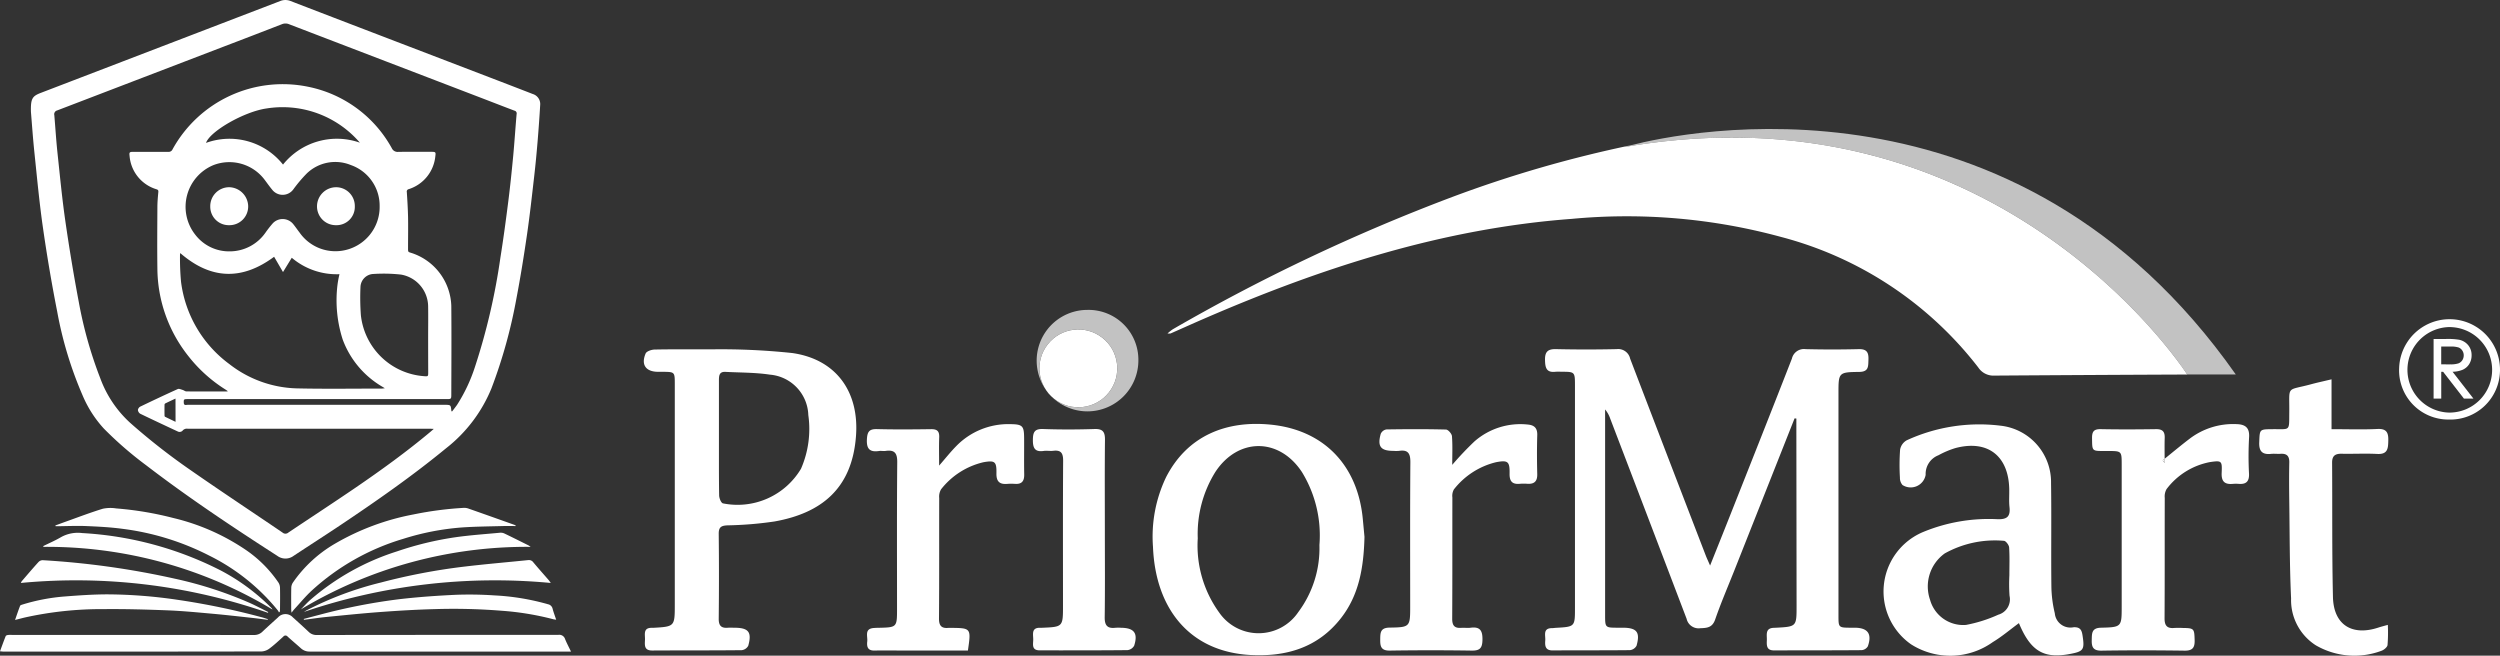 <svg xmlns="http://www.w3.org/2000/svg" width="204" height="53.503" viewBox="0 0 204 53.503"><rect x="0" y="0" width="204" height="53.503" fill="#333333" stroke="none"/><g transform="translate(-8 -22.677)"><path d="M1297.822,201.948a4.014,4.014,0,0,1-4.057-4.2,4.116,4.116,0,0,1,8.228.259A4.044,4.044,0,0,1,1297.822,201.948Zm.031-.566a3.489,3.489,0,1,0-.107-6.976,3.491,3.491,0,0,0,.107,6.976Z" transform="translate(-1089.995 -145.037)" fill="#fff"/><g transform="translate(8 22.677)"><path d="M24.565,31.8c-.024-1.079.109-1.276.806-1.544L37.8,25.488q3.554-1.363,7.107-2.727a1.122,1.122,0,0,1,.844,0q3.806,1.466,7.616,2.924l8.706,3.336q1.725.661,3.447,1.329a.857.857,0,0,1,.6.9q-.088,1.485-.211,2.967c-.081.963-.171,1.925-.282,2.885-.182,1.583-.356,3.169-.586,4.745-.253,1.732-.53,3.462-.859,5.181a41.307,41.307,0,0,1-2.041,7.345,11.92,11.92,0,0,1-3.7,4.882c-2.764,2.273-5.694,4.314-8.663,6.3-1.251.837-2.52,1.647-3.775,2.477a1.114,1.114,0,0,1-1.337,0c-3.651-2.35-7.265-4.755-10.714-7.4a29.713,29.713,0,0,1-3.443-2.99,9.433,9.433,0,0,1-1.739-2.726,31.232,31.232,0,0,1-2.059-6.8q-.663-3.365-1.152-6.764c-.3-2.067-.493-4.149-.71-6.226C24.722,33.91,24.639,32.681,24.565,31.8ZM58.92,56.262c.046-.057.083-.1.117-.148.1-.132.2-.26.3-.4a13.334,13.334,0,0,0,1.457-3.087,52.162,52.162,0,0,0,2.082-8.943c.24-1.5.442-3.007.634-4.514.158-1.245.287-2.494.406-3.744.108-1.143.179-2.29.28-3.434a.23.23,0,0,0-.18-.287c-.835-.315-1.666-.64-2.5-.96Q53.571,27.7,45.632,24.655a.758.758,0,0,0-.592,0q-2.38.925-4.767,1.834-6.784,2.6-13.569,5.2a.319.319,0,0,0-.23.391c.086,1.012.147,2.027.254,3.038.2,1.864.376,3.731.643,5.585q.478,3.321,1.1,6.621a33.989,33.989,0,0,0,1.761,6.241,9.208,9.208,0,0,0,2.422,3.607,52.1,52.1,0,0,0,4.816,3.783c2.523,1.759,5.09,3.455,7.633,5.184a.351.351,0,0,0,.461,0c1.834-1.229,3.683-2.435,5.506-3.679,2.1-1.436,4.167-2.931,6.121-4.569.066-.055.129-.113.245-.215-.153-.007-.232-.013-.312-.013H37.37a.577.577,0,0,0-.173,0,.5.5,0,0,0-.223.115.338.338,0,0,1-.443.1c-1.018-.476-2.038-.951-3.049-1.441a.413.413,0,0,1-.188-.308.384.384,0,0,1,.2-.276c1.013-.488,2.029-.968,3.054-1.43.1-.046.269.034.4.072.1.029.2.119.294.12.736.011,1.472.006,2.209.006h1.159c0-.03,0-.041-.007-.044-.053-.039-.106-.078-.162-.113A11.829,11.829,0,0,1,37.4,51.72a11.591,11.591,0,0,1-2.516-7.092c-.023-1.679-.009-3.358,0-5.038,0-.412.037-.825.076-1.236.013-.137-.019-.189-.146-.231a3.093,3.093,0,0,1-2.2-2.73c-.037-.279,0-.324.276-.324.96,0,1.919,0,2.879,0a.346.346,0,0,0,.351-.205,10.262,10.262,0,0,1,11.071-5.106,10.06,10.06,0,0,1,6.822,5.013.519.519,0,0,0,.525.3c.9-.014,1.8-.006,2.7-.005.352,0,.373.023.326.364A3.134,3.134,0,0,1,55.4,38.11a.2.2,0,0,0-.162.246c.044.667.084,1.336.1,2,.016.827,0,1.654,0,2.482,0,.454-.027.377.37.511a4.7,4.7,0,0,1,3.159,4.281c.022,2.407.007,4.814,0,7.222,0,.392-.009.391-.4.391H37.354c-.311,0-.325.021-.317.287s.194.18.324.18q10.472,0,20.945,0c.518,0,.518,0,.566.495C58.873,56.214,58.882,56.22,58.92,56.262ZM36.753,43.331a.382.382,0,0,0-.023.1,20.719,20.719,0,0,0,.085,2.253,9.868,9.868,0,0,0,3.939,6.7,9.333,9.333,0,0,0,5.51,1.985c2.315.053,4.632.016,6.948.016a2.173,2.173,0,0,0,.23-.029l-.258-.155a7.453,7.453,0,0,1-3.177-3.814,10.446,10.446,0,0,1-.448-4.284,8.1,8.1,0,0,1,.183-1.052,5.655,5.655,0,0,1-3.893-1.341l-.715,1.167-.725-1.248C41.76,45.591,39.223,45.475,36.753,43.331ZM53.02,39.494a3.6,3.6,0,0,0-.031-.5,3.515,3.515,0,0,0-2.33-2.853,3.345,3.345,0,0,0-3.581.687,11.36,11.36,0,0,0-1.1,1.3,1.08,1.08,0,0,1-1.733.022c-.211-.255-.4-.523-.6-.79a3.6,3.6,0,0,0-4.19-1.209,3.679,3.679,0,0,0-1.483,5.674,3.473,3.473,0,0,0,2.851,1.363,3.557,3.557,0,0,0,2.862-1.5,9.065,9.065,0,0,1,.625-.8,1.108,1.108,0,0,1,1.664.084c.177.218.334.452.507.674a3.566,3.566,0,0,0,3.494,1.486A3.613,3.613,0,0,0,53.02,39.494Zm3.957,10.833h0c0-.885.014-1.77,0-2.654a2.661,2.661,0,0,0-2.216-2.59,12.923,12.923,0,0,0-2.324-.045,1.1,1.1,0,0,0-.98,1.034,19.4,19.4,0,0,0,.032,2.328,5.591,5.591,0,0,0,5.167,4.974c.309.025.327.013.327-.294Q56.978,51.7,56.977,50.327ZM51.407,34.32a8.309,8.309,0,0,0-7.6-2.795c-1.822.251-4.635,1.864-4.954,2.813a5.584,5.584,0,0,1,6.282,1.769A5.636,5.636,0,0,1,51.407,34.32ZM36.362,55.2c-.3.14-.563.264-.827.393a.134.134,0,0,0-.068.094c-.006.306-.006.611,0,.917a.108.108,0,0,0,.044.082c.275.136.553.268.855.412Z" transform="translate(-22.041 -22.677)" fill="#fff"/><path d="M8,354.82c.162-.441.306-.843.464-1.24.019-.048.116-.082.182-.092a2.2,2.2,0,0,1,.322-.006q9.876,0,19.752.006a.94.94,0,0,0,.7-.275c.413-.393.839-.773,1.262-1.156a.818.818,0,0,1,1.216-.006c.431.386.86.775,1.281,1.172a.887.887,0,0,0,.658.266q9.864-.012,19.728-.013a.493.493,0,0,1,.543.34c.134.333.305.65.485,1.025h-.326q-10.5,0-20.993,0a1.025,1.025,0,0,1-.722-.27c-.356-.321-.726-.628-1.08-.95a.221.221,0,0,0-.355,0c-.367.333-.731.674-1.127.971a1.176,1.176,0,0,1-.65.24q-10.546.019-21.092.01C8.186,354.839,8.122,354.83,8,354.82Z" transform="translate(-8 -301.673)" fill="#fff"/><path d="M182.374,296.33c-.345,0-.691-.009-1.036,0-1.122.032-2.246.038-3.366.116a21.068,21.068,0,0,0-4.781.931,19.106,19.106,0,0,0-7.486,4.245c-.488.455-.915.975-1.369,1.467-.075.082-.141.172-.254.312-.013-.143-.025-.212-.025-.281,0-.587-.008-1.175.006-1.762a.81.81,0,0,1,.13-.41,10.7,10.7,0,0,1,3.41-3.163,20.1,20.1,0,0,1,6.424-2.4,28.343,28.343,0,0,1,4.074-.536,1.016,1.016,0,0,1,.389.045c1.256.439,2.509.886,3.762,1.332a1.107,1.107,0,0,1,.127.064Z" transform="translate(-140.295 -253.405)" fill="#fff"/><path d="M55.912,303.446a.978.978,0,0,0-.08-.147,16.768,16.768,0,0,0-5.634-4.5,21.377,21.377,0,0,0-7.021-2.168c-.972-.132-1.957-.184-2.937-.227-.766-.033-1.536,0-2.3.01h-.258l-.01-.064c.282-.1.563-.209.846-.309,1-.357,2-.739,3.018-1.052a3.025,3.025,0,0,1,1.1-.026,27.016,27.016,0,0,1,4.66.782,17.893,17.893,0,0,1,5.994,2.658,10.085,10.085,0,0,1,2.583,2.613.815.815,0,0,1,.125.411c.014.6.006,1.191,0,1.786a1.829,1.829,0,0,1-.019.186Z" transform="translate(-33.15 -253.475)" fill="#fff"/><path d="M31.175,309.349c.486-.241.987-.455,1.453-.73a2.808,2.808,0,0,1,1.73-.331,28.319,28.319,0,0,1,11.259,3.03,16.851,16.851,0,0,1,4.175,3.079.379.379,0,0,1,.086.128,35.674,35.674,0,0,0-18.69-5.113Z" transform="translate(-27.646 -264.789)" fill="#fff"/><path d="M169.244,314.42c.264-.268.514-.552.8-.8a20,20,0,0,1,7.029-3.928,26.68,26.68,0,0,1,4.785-1.159c1.2-.17,2.413-.253,3.62-.367a.716.716,0,0,1,.36.055c.663.317,1.321.648,1.979.975a1.9,1.9,0,0,1,.172.121A35.814,35.814,0,0,0,169.244,314.42Z" transform="translate(-144.693 -264.694)" fill="#fff"/><path d="M170.887,327.074c.073-.044.144-.091.219-.131a27.325,27.325,0,0,1,6.067-2.27,49.922,49.922,0,0,1,6.758-1.291c1.745-.209,3.5-.357,5.247-.536a.44.44,0,0,1,.425.18c.408.489.833.963,1.25,1.444.051.059.094.127.178.241A48.445,48.445,0,0,0,170.887,327.074Z" transform="translate(-146.086 -277.141)" fill="#fff"/><path d="M39.345,327.19a47.58,47.58,0,0,0-20.158-2.435.788.788,0,0,1,.072-.142c.454-.526.9-1.055,1.37-1.569a.477.477,0,0,1,.335-.146A67.335,67.335,0,0,1,31.8,324.418a32.25,32.25,0,0,1,6.117,1.992c.492.224.97.478,1.455.719Z" transform="translate(-17.484 -277.186)" fill="#fff"/><path d="M36.657,343.313c-.39-.049-.78-.1-1.17-.145-1.092-.118-2.182-.245-3.276-.344-1.234-.111-2.468-.232-3.7-.281-1.751-.069-3.5-.118-5.256-.1a28.849,28.849,0,0,0-6.418.683c-.239.057-.477.122-.793.2.147-.421.269-.79.411-1.152.022-.056.135-.087.212-.111a15.782,15.782,0,0,1,3.4-.65c1.185-.092,2.375-.176,3.563-.175a40.4,40.4,0,0,1,5.7.448,59.9,59.9,0,0,1,6.86,1.425c.163.043.322.1.483.15Z" transform="translate(-14.815 -292.738)" fill="#fff"/><path d="M170.8,343.29c.437-.116.873-.233,1.31-.346a48.17,48.17,0,0,1,6.441-1.26c1.549-.182,3.109-.291,4.667-.364a30.18,30.18,0,0,1,3.12.049,19.381,19.381,0,0,1,4.392.723.478.478,0,0,1,.375.372c.075.285.182.563.291.891-.121-.021-.2-.028-.274-.049a23.1,23.1,0,0,0-4.224-.687,48.717,48.717,0,0,0-5.4-.13c-1.462.038-2.923.124-4.382.231-1.491.109-2.978.263-4.466.409-.567.055-1.13.142-1.7.214-.047.006-.094.009-.141.014Z" transform="translate(-146.011 -292.785)" fill="#fff"/><path d="M180.983,124.575a1.493,1.493,0,0,1-1.553,1.541,1.531,1.531,0,0,1-1.532-1.527,1.562,1.562,0,0,1,1.554-1.57A1.53,1.53,0,0,1,180.983,124.575Z" transform="translate(-152.03 -107.741)" fill="#fff"/><path d="M122.22,126.116a1.508,1.508,0,0,1-1.539-1.536,1.547,1.547,0,0,1,1.556-1.562,1.587,1.587,0,0,1,1.538,1.518A1.526,1.526,0,0,1,122.22,126.116Z" transform="translate(-103.524 -107.741)" fill="#fff"/></g><path d="M1313.771,207.018a2.251,2.251,0,0,0,.808-.156,1.207,1.207,0,0,0,.552-.471,1.338,1.338,0,0,0,.193-.717,1.257,1.257,0,0,0-.28-.827,1.3,1.3,0,0,0-.724-.438,5.685,5.685,0,0,0-1.081-.066h-1.016v4.868h.624v-2.19H1313l1.7,2.19h.776Zm-.189-.6-.737-.006v-1.451h.756a2,2,0,0,1,.665.078.637.637,0,0,1,.3.249.694.694,0,0,1,.116.389.726.726,0,0,1-.115.4.65.65,0,0,1-.317.257A1.966,1.966,0,0,1,1313.581,206.414Z" transform="translate(-1105.642 -154.006)" fill="#fff"/><path d="M861.307,232.53H861c-1.016-.005-1.019-.005-1.019-1q0-9.058,0-18.116c0-1.7,0-1.738,1.69-1.757.789-.009.734-.455.756-.99.025-.591-.126-.886-.793-.869q-2.168.055-4.338,0a1.009,1.009,0,0,0-1.114.771c-1.674,4.3-3.379,8.587-5.076,12.877-.509,1.287-1.026,2.572-1.6,4.011-.166-.384-.273-.607-.361-.838q-3.09-8.019-6.163-16.045a1,1,0,0,0-1.1-.777q-2.472.057-4.947,0c-.655-.014-.909.2-.9.87.012.619.091,1.07.862.976a3.776,3.776,0,0,1,.456,0c1.123,0,1.126,0,1.126,1.149q0,9.058,0,18.116c0,1.543,0,1.543-1.564,1.631-.1.006-.2.024-.3.024-.777,0-.53.59-.559.993s-.029.83.594.826c2.106-.014,4.212,0,6.318-.023a.7.7,0,0,0,.536-.359c.313-1.108.024-1.465-1.119-1.471h-.381c-1.061,0-1.065,0-1.065-1.034q0-7.269,0-14.539,0-1.119,0-2.237a2.307,2.307,0,0,1,.415.743q3.125,8.169,6.237,16.343a1,1,0,0,0,1.115.766c.575-.02.988-.056,1.217-.72.463-1.341,1.027-2.646,1.55-3.966l4.927-12.439.145.017q0,.338,0,.676.009,7.307.018,14.615c0,1.688,0,1.688-1.7,1.778l-.152.006c-.734.024-.557.581-.574,1.007s-.036.838.586.836c2.385-.009,4.77,0,7.155-.021a.653.653,0,0,0,.5-.315C862.737,233.029,862.371,232.534,861.307,232.53Z" transform="translate(-701.962 -158.631)" fill="#fff"/><path d="M365.157,210.107a55.2,55.2,0,0,0-6.669-.3c-1.522,0-3.043-.015-4.564.015-.256.005-.657.14-.735.323-.39.921.015,1.483,1,1.494l.38,0c1,.007,1,.007,1,1.014q0,8.977,0,17.953c0,1.822,0,1.822-1.773,1.924-.025,0-.051,0-.076,0-.762-.021-.567.548-.583.968s-.094.888.595.883c2.434-.016,4.869,0,7.3-.028a.692.692,0,0,0,.532-.362c.309-1.114.024-1.465-1.122-1.469-.178,0-.356-.015-.532,0-.547.049-.763-.163-.756-.738q.038-3.461,0-6.923c-.006-.545.2-.669.712-.693a29.748,29.748,0,0,0,3.853-.319c3.783-.679,6.3-2.656,6.632-6.92C370.645,213.306,368.766,210.623,365.157,210.107Zm.712,9.44a6.025,6.025,0,0,1-6.375,2.826c-.16-.052-.3-.425-.306-.651-.013-.786-.017-1.573-.017-2.359s0-1.573,0-2.36,0-1.548,0-2.321,0-1.548,0-2.321c0-.382.009-.745.531-.717,1.212.063,2.438.046,3.633.227a3.418,3.418,0,0,1,3.129,3.292A8.116,8.116,0,0,1,365.869,219.547Z" transform="translate(-292.506 -158.622)" fill="#fff"/><path d="M635.435,249.925c-3.65-.361-6.806.925-8.53,4.284a11.229,11.229,0,0,0-1.07,5.691c.2,5.039,2.988,8.561,7.968,8.823,2.912.153,5.484-.6,7.359-2.992,1.479-1.886,1.866-4.116,1.931-6.646l-.137-1.457C642.546,253.263,639.794,250.357,635.435,249.925Zm2.246,15.312a3.905,3.905,0,0,1-6.429.043,9.322,9.322,0,0,1-1.764-6.077,9.56,9.56,0,0,1,1.441-5.425c1.86-2.814,5.213-2.8,7.062.021a9.876,9.876,0,0,1,1.425,5.947A8.718,8.718,0,0,1,637.68,265.237Z" transform="translate(-523.751 -192.598)" fill="#fff"/><path d="M1032.989,266.536a1.278,1.278,0,0,1-1.53-1.141,9.9,9.9,0,0,1-.279-2.177c-.033-2.815.015-5.631-.027-8.446a4.632,4.632,0,0,0-4.141-4.686,14.183,14.183,0,0,0-7.633,1.192,1.091,1.091,0,0,0-.544.766,17.415,17.415,0,0,0-.014,2.28.88.88,0,0,0,.212.607,1.239,1.239,0,0,0,1.887-.83,1.635,1.635,0,0,1,1.043-1.6,7.3,7.3,0,0,1,1.395-.589c2.6-.682,4.305.609,4.382,3.3.014.507-.032,1.019.022,1.521.084.772-.205,1.011-.98.986a14.027,14.027,0,0,0-6.024,1.026,5.262,5.262,0,0,0-1.034,9.18,5.966,5.966,0,0,0,6.678-.18c.731-.44,1.388-1,2.129-1.546.939,2.265,2.008,2.91,4.1,2.529,1.187-.216,1.274-.351,1.087-1.547C1033.65,266.734,1033.5,266.511,1032.989,266.536Zm-6.137-1.027a11.5,11.5,0,0,1-2.635.836,2.809,2.809,0,0,1-2.938-2.051,3.314,3.314,0,0,1,1.2-3.783,8.407,8.407,0,0,1,4.828-1.028c.15,0,.412.341.425.537.05.757.02,1.519.02,2.28h0a13.946,13.946,0,0,0,.013,1.671A1.3,1.3,0,0,1,1026.853,265.509Z" transform="translate(-855.787 -192.675)" fill="#fff"/><path d="M1167.225,268.86c0-.115,0-.231,0-.346l-.157.127Z" transform="translate(-982.589 -208.406)" fill="#fff"/><path d="M1140.871,249.958a5.865,5.865,0,0,0-3.844,1.2c-.689.525-1.355,1.081-2.029,1.627,0,.115,0,.231,0,.346l-.158-.219.157-.127c0-.569-.011-1.137.007-1.705.016-.518-.184-.72-.715-.712-1.5.024-2.995.03-4.491,0-.585-.014-.732.2-.723.755.015,1.027-.017,1.027.98,1.028h.3c1.136,0,1.138,0,1.139,1.107q0,5.786,0,11.572c0,1.668,0,1.7-1.684,1.74-.78.017-.745.467-.76,1-.017.575.111.883.8.872,2.258-.036,4.517-.032,6.775,0,.646.008.838-.241.821-.851-.026-.945-.038-.988-.974-1a6.222,6.222,0,0,0-.685,0c-.594.055-.8-.2-.795-.793.02-3.273.006-6.547.016-9.821a1.2,1.2,0,0,1,.15-.721,5.793,5.793,0,0,1,3.535-2.2c.955-.139,1.005-.113.959.876-.035.729.265.964.931.9a2.733,2.733,0,0,1,.456,0c.606.048.872-.189.845-.832a26.947,26.947,0,0,1,.006-2.968C1141.944,250.216,1141.543,249.979,1140.871,249.958Z" transform="translate(-950.364 -192.672)" fill="#fff"/><path d="M1225.509,232.039c.964.02,1.93-.036,2.891.016.878.048.892-.464.906-1.108s-.15-.966-.892-.929c-1.206.06-2.417.016-3.74.016v-4.068c-.681.163-1.175.268-1.661.4-2.082.566-1.761.045-1.787,2.308-.018,1.551.106,1.349-1.335,1.359-1.113.008-1.073,0-1.117,1.067-.031.744.253,1.024.97.95.251-.026.508.011.76-.006.512-.034.735.172.723.706-.023,1.09-.016,2.181,0,3.272.036,2.611.025,5.224.147,7.831a4.379,4.379,0,0,0,2.014,3.815,6.281,6.281,0,0,0,5.356.45c.2-.067.475-.29.5-.47a12.947,12.947,0,0,0,.024-1.645c-.37.1-.583.158-.792.226-2.146.7-3.635-.246-3.686-2.5-.084-3.651-.043-7.3-.069-10.956C1224.714,232.2,1224.979,232.028,1225.509,232.039Z" transform="translate(-1026.421 -172.336)" fill="#fff"/><path d="M485.413,251.1c-.008-.959-.12-1.106-1.093-1.118a5.927,5.927,0,0,0-4.454,1.8c-.455.462-.859.975-1.388,1.582,0-.863-.021-1.588.007-2.312.019-.495-.169-.668-.662-.661-1.47.021-2.942.034-4.412-.005-.641-.017-.793.22-.826.831-.043.793.241,1.067.994.956.174-.026.358.019.531-.007.719-.105.956.163.95.913-.035,3.981-.017,7.962-.017,11.943,0,1.544,0,1.543-1.508,1.578-.127,0-.254.006-.38.015-.8.058-.493.674-.542,1.1s.033.753.586.741c.887-.019,1.775,0,2.662,0h4.966c.265-1.836.265-1.836-1.416-1.851a1.335,1.335,0,0,0-.152,0c-.58.061-.8-.166-.792-.779.026-3.271.009-6.542.018-9.813a1.169,1.169,0,0,1,.153-.716,6.171,6.171,0,0,1,3.456-2.208c.939-.167,1.079-.053,1.06.908-.014.687.275.914.907.858a3.9,3.9,0,0,1,.608,0c.561.038.763-.232.752-.774C485.4,253.076,485.421,252.087,485.413,251.1Z" transform="translate(-393.845 -192.694)" fill="#fff"/><path d="M759.391,250.055a5.676,5.676,0,0,0-4.368,1.38,25.472,25.472,0,0,0-1.808,1.909c0-.834.035-1.591-.023-2.341-.016-.2-.312-.536-.486-.541-1.621-.042-3.245-.035-4.866-.009a.624.624,0,0,0-.459.357c-.289,1.033-.009,1.39,1.032,1.393a2.994,2.994,0,0,0,.456,0c.748-.115.935.218.929.937-.031,3.9-.015,7.808-.015,11.712,0,1.708,0,1.746-1.68,1.771-.773.012-.758.435-.765.983s.071.9.772.893q3.346-.052,6.692,0c.665.01.863-.2.878-.865.016-.748-.179-1.106-.97-1-.249.033-.508-.011-.76.009-.56.043-.743-.2-.739-.759.02-3.3.008-6.591.014-9.887a1.073,1.073,0,0,1,.124-.648,6.216,6.216,0,0,1,3.445-2.223c.969-.183,1.12-.058,1.1.941-.01.639.236.881.849.821a3.86,3.86,0,0,1,.608,0c.58.035.82-.221.8-.809-.026-1.039-.03-2.079,0-3.118C760.18,250.375,759.943,250.105,759.391,250.055Z" transform="translate(-626.712 -192.734)" fill="#fff"/><path d="M568.747,268.793a3.539,3.539,0,0,0-.456,0c-.657.078-.889-.189-.879-.863.033-2.41.013-4.821.012-7.232s-.017-4.821.01-7.232c.007-.639-.159-.914-.854-.891-1.394.047-2.792.051-4.186,0-.708-.027-.837.257-.842.887-.006.674.168,1.009.894.9.248-.036.51.022.76-.01.638-.081.818.187.814.814-.024,3.933-.011,7.866-.011,11.8,0,1.755,0,1.755-1.72,1.827-.051,0-.1,0-.152,0-.705-.014-.565.511-.557.915s-.178.929.541.928c2.385,0,4.77.006,7.155-.02a.709.709,0,0,0,.542-.366C570.142,269.23,569.812,268.806,568.747,268.793Z" transform="translate(-469.268 -194.89)" fill="#fff"/><path d="M393.3,241.921q0,1.161,0,2.321c0,.787,0,1.573,0,2.36,0-.786,0-1.573,0-2.36S393.3,242.695,393.3,241.921Z" transform="translate(-326.63 -185.862)" fill="#fff"/><path d="M567.731,188.762a4.14,4.14,0,1,0,.017,8.28,4.161,4.161,0,0,0,4.151-4.166A4.068,4.068,0,0,0,567.731,188.762ZM567,196.706a3.174,3.174,0,1,1,3.174-3.174A3.174,3.174,0,0,1,567,196.706Z" transform="translate(-471.007 -140.797)" fill="#fff" opacity="0.7"/><circle cx="3.174" cy="3.174" r="3.174" transform="translate(91.535 53.267) rotate(-51.797)" fill="#fff"/><path d="M670.965,97.183s.192-.058.554-.152a99.235,99.235,0,0,0-14.59,4.223,154.258,154.258,0,0,0-22.8,10.793,3.989,3.989,0,0,0-.436.345,1,1,0,0,0,.251,0c.928-.408,1.852-.826,2.782-1.228,9.589-4.151,19.439-7.34,29.94-8.122a47.877,47.877,0,0,1,17.106,1.477,29.9,29.9,0,0,1,16.076,10.643,1.482,1.482,0,0,0,1.331.668q7.861-.055,15.723-.088C716.88,115.707,701.625,91.857,670.965,97.183Z" transform="translate(-530.424 -62.504)" fill="#fff"/><path d="M879.054,93.128c-.362.093-.554.152-.554.152,30.66-5.326,45.914,18.525,45.934,18.556H928.4C910.425,86.236,883.253,92.045,879.054,93.128Z" transform="translate(-737.959 -58.601)" fill="#fff" opacity="0.7"/></g></svg>
